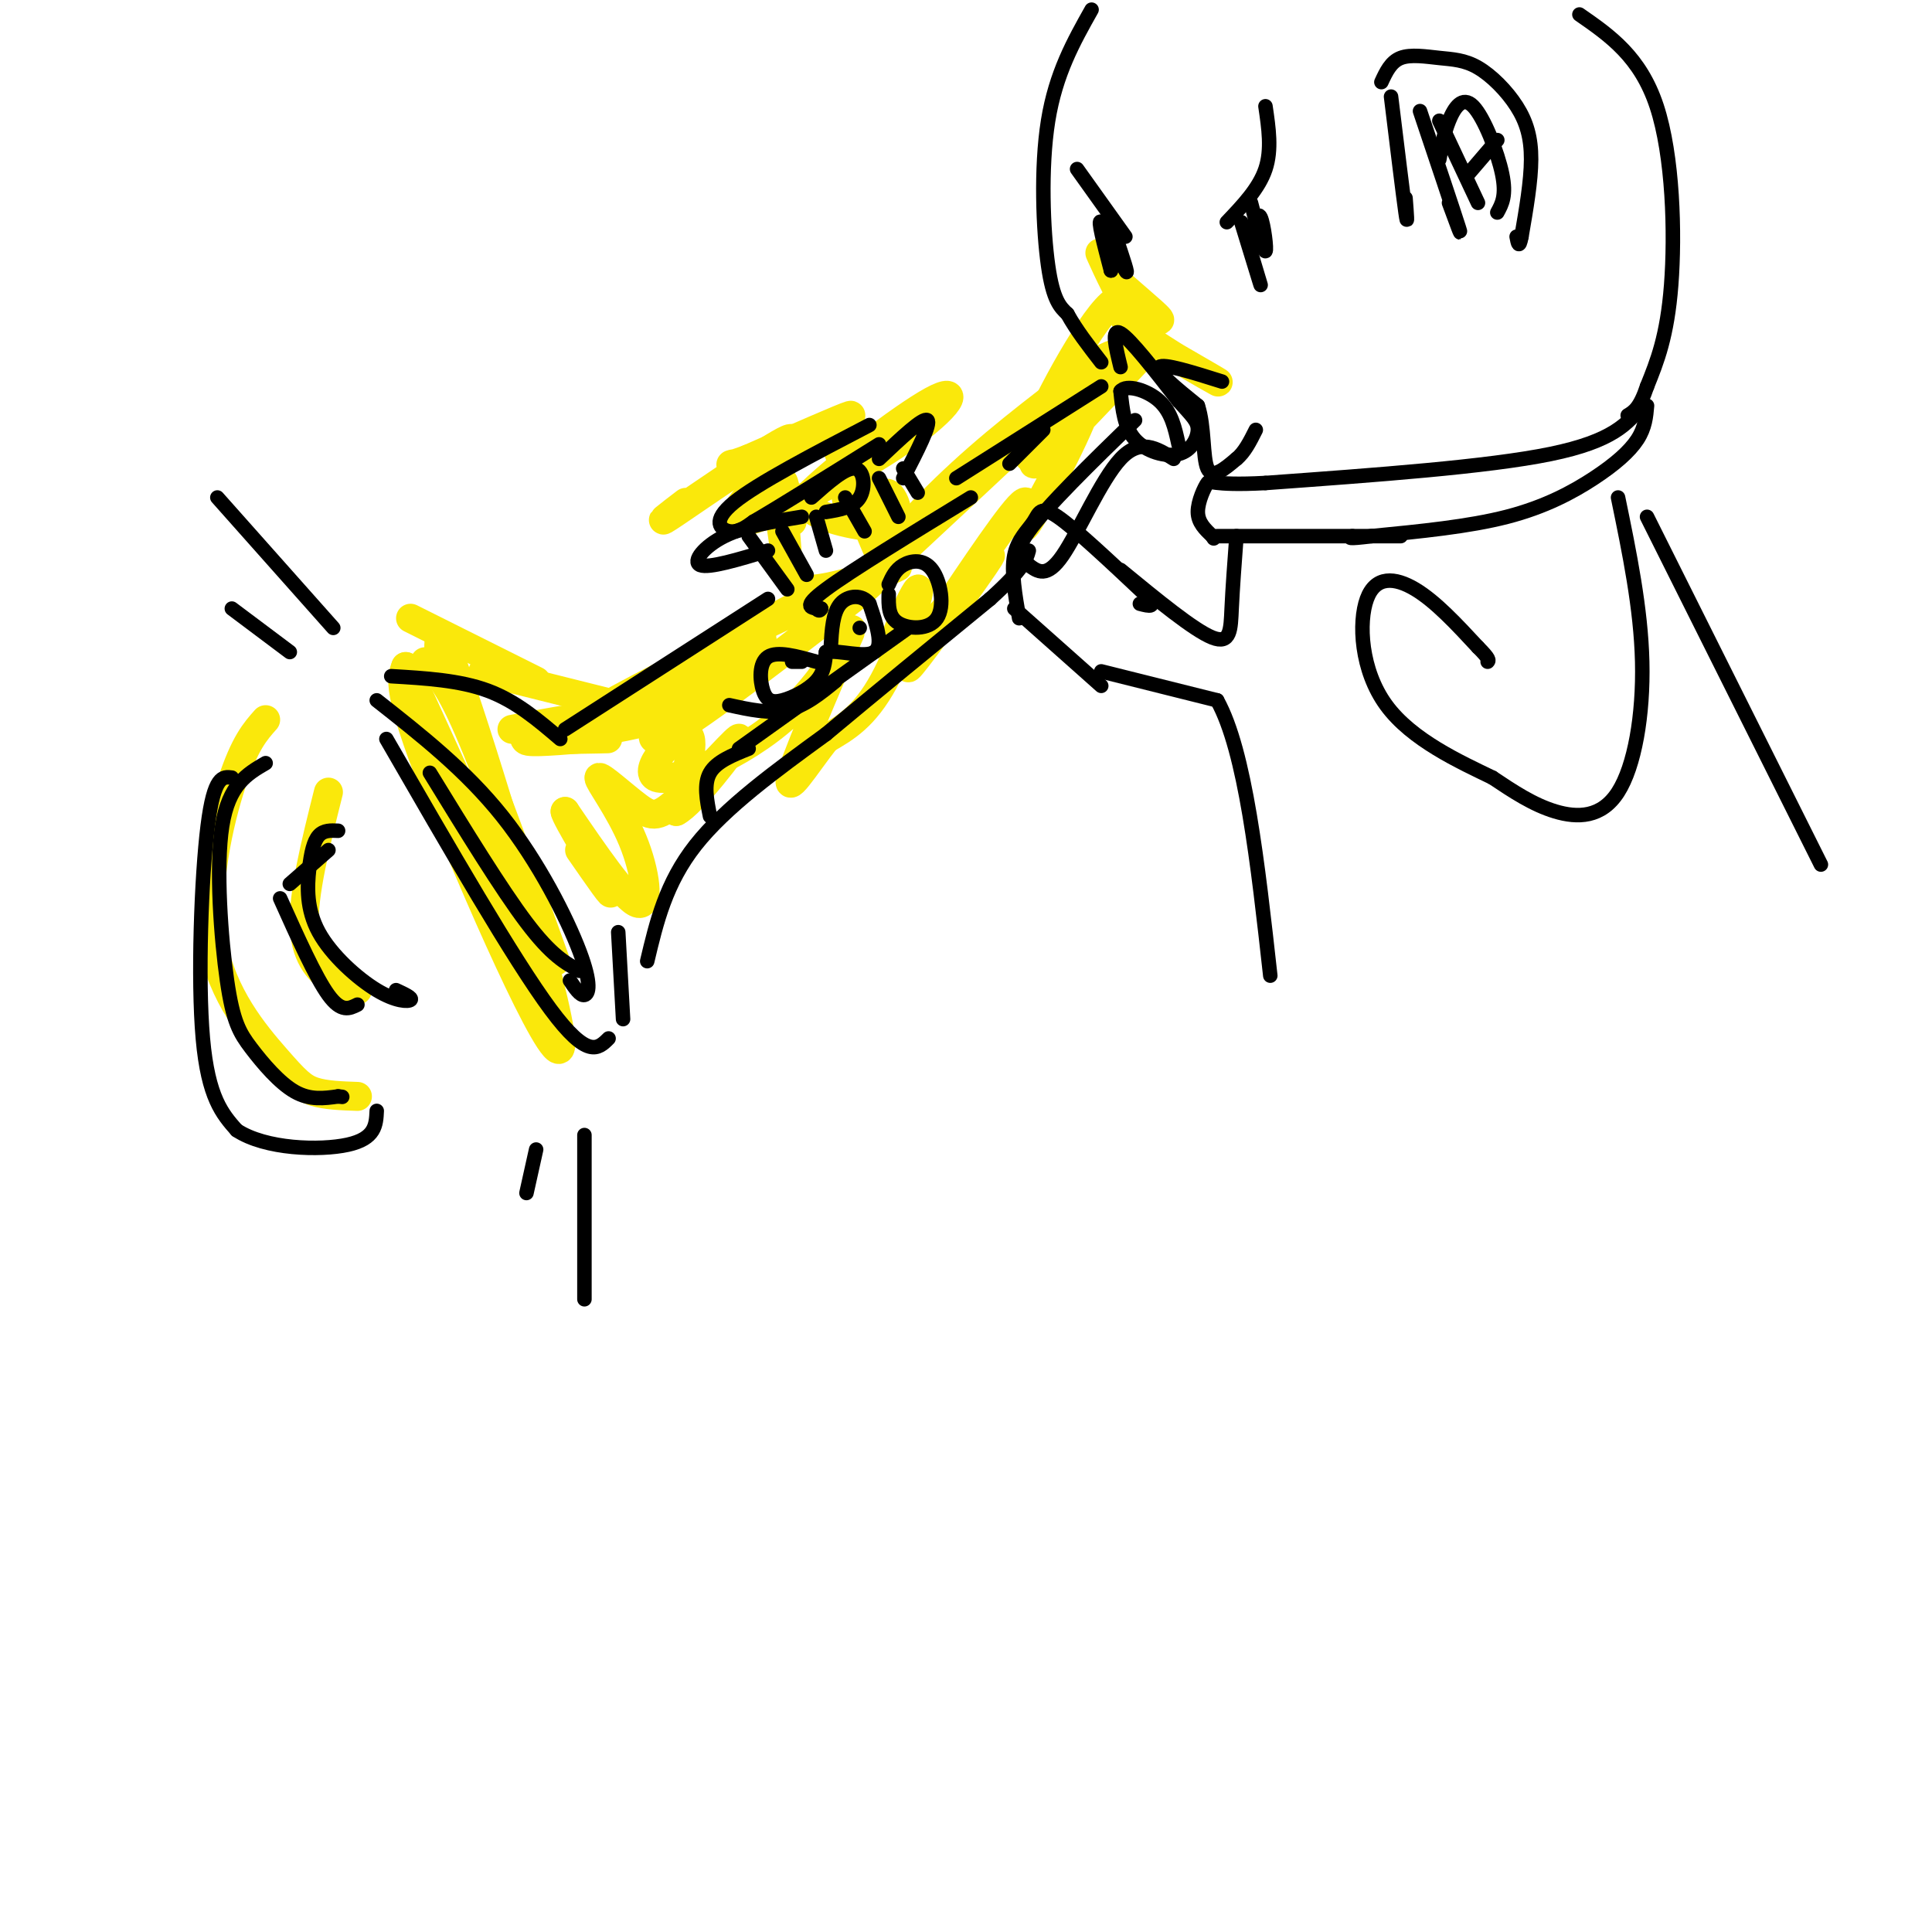 <svg viewBox='0 0 400 400' version='1.1' xmlns='http://www.w3.org/2000/svg' xmlns:xlink='http://www.w3.org/1999/xlink'><g fill='none' stroke='rgb(250,232,11)' stroke-width='6' stroke-linecap='round' stroke-linejoin='round'><path d='M84,138c-0.935,2.435 -1.869,4.869 6,25c7.869,20.131 24.542,57.958 26,54c1.458,-3.958 -12.298,-49.702 -19,-70c-6.702,-20.298 -6.351,-15.149 -6,-10'/><path d='M84,138c12.444,27.200 24.889,54.400 29,66c4.111,11.600 -0.111,7.600 -3,1c-2.889,-6.600 -4.444,-15.800 -6,-25'/><path d='M88,137c2.250,1.833 4.500,3.667 9,14c4.500,10.333 11.250,29.167 18,48'/><path d='M68,164c-2.667,10.644 -5.333,21.289 -5,28c0.333,6.711 3.667,9.489 6,11c2.333,1.511 3.667,1.756 5,2'/><path d='M55,149c-2.161,2.431 -4.322,4.861 -7,13c-2.678,8.139 -5.872,21.986 -4,33c1.872,11.014 8.812,19.196 13,24c4.188,4.804 5.625,6.230 8,7c2.375,0.770 5.687,0.885 9,1'/><path d='M85,128c0.000,0.000 26.000,13.000 26,13'/><path d='M100,139c0.000,0.000 28.000,7.000 28,7'/><path d='M106,151c6.844,-1.289 13.689,-2.578 13,-2c-0.689,0.578 -8.911,3.022 -10,4c-1.089,0.978 4.956,0.489 11,0'/><path d='M120,153c3.975,-0.026 8.413,-0.090 4,0c-4.413,0.090 -17.678,0.333 -15,0c2.678,-0.333 21.298,-1.244 32,-6c10.702,-4.756 13.486,-13.359 15,-16c1.514,-2.641 1.757,0.679 2,4'/><path d='M158,135c-11.037,5.341 -39.631,16.693 -37,14c2.631,-2.693 36.487,-19.432 51,-26c14.513,-6.568 9.684,-2.967 -2,6c-11.684,8.967 -30.223,23.299 -34,24c-3.777,0.701 7.206,-12.228 17,-20c9.794,-7.772 18.397,-10.386 27,-13'/><path d='M180,120c5.982,-2.758 7.439,-3.152 4,-2c-3.439,1.152 -11.772,3.848 -16,4c-4.228,0.152 -4.351,-2.242 -5,-7c-0.649,-4.758 -1.825,-11.879 -3,-19'/><path d='M160,96c0.298,2.845 2.542,19.458 3,21c0.458,1.542 -0.869,-11.988 -1,-16c-0.131,-4.012 0.935,1.494 2,7'/><path d='M174,91c0.622,7.333 1.244,14.667 2,15c0.756,0.333 1.644,-6.333 2,-8c0.356,-1.667 0.178,1.667 0,5'/><path d='M142,104c-3.643,2.780 -7.286,5.560 -2,2c5.286,-3.560 19.500,-13.458 23,-15c3.500,-1.542 -3.714,5.274 -6,8c-2.286,2.726 0.357,1.363 3,0'/><path d='M173,92c4.928,12.841 9.856,25.681 11,26c1.144,0.319 -1.498,-11.884 -1,-15c0.498,-3.116 4.134,2.853 2,5c-2.134,2.147 -10.038,0.470 -14,-1c-3.962,-1.470 -3.981,-2.735 -4,-4'/><path d='M167,103c5.078,-5.314 19.774,-16.598 26,-20c6.226,-3.402 3.983,1.077 -6,8c-9.983,6.923 -27.707,16.289 -33,17c-5.293,0.711 1.844,-7.232 9,-13c7.156,-5.768 14.330,-9.362 13,-9c-1.330,0.362 -11.165,4.681 -21,9'/><path d='M155,95c-4.200,1.622 -4.200,1.178 -3,1c1.200,-0.178 3.600,-0.089 6,0'/><path d='M187,114c17.571,-16.369 35.143,-32.738 33,-31c-2.143,1.738 -24.000,21.583 -31,27c-7.000,5.417 0.857,-3.595 10,-12c9.143,-8.405 19.571,-16.202 30,-24'/><path d='M229,74c4.407,-2.479 0.425,3.323 -5,10c-5.425,6.677 -12.293,14.228 -11,9c1.293,-5.228 10.749,-23.236 16,-29c5.251,-5.764 6.298,0.718 5,0c-1.298,-0.718 -4.942,-8.634 -6,-11c-1.058,-2.366 0.471,0.817 2,4'/><path d='M230,57c2.892,2.811 9.123,7.839 10,9c0.877,1.161 -3.600,-1.544 -6,-2c-2.400,-0.456 -2.723,1.339 2,5c4.723,3.661 14.492,9.189 16,10c1.508,0.811 -5.246,-3.094 -12,-7'/><path d='M236,74c-10.928,11.600 -21.856,23.199 -22,22c-0.144,-1.199 10.498,-15.198 11,-13c0.502,2.198 -9.134,20.592 -12,25c-2.866,4.408 1.038,-5.169 -1,-4c-2.038,1.169 -10.019,13.085 -18,25'/><path d='M194,129c-4.933,7.149 -8.264,12.521 -4,7c4.264,-5.521 16.123,-21.935 15,-21c-1.123,0.935 -15.229,19.220 -19,21c-3.771,1.780 2.792,-12.944 4,-14c1.208,-1.056 -2.941,11.555 -7,19c-4.059,7.445 -8.030,9.722 -12,12'/><path d='M171,153c-4.257,5.408 -8.899,12.927 -7,7c1.899,-5.927 10.337,-25.301 12,-29c1.663,-3.699 -3.451,8.277 -13,17c-9.549,8.723 -23.532,14.195 -27,13c-3.468,-1.195 3.581,-9.056 6,-9c2.419,0.056 0.210,8.028 -2,16'/><path d='M140,168c3.259,-1.582 12.406,-13.537 13,-15c0.594,-1.463 -7.364,7.564 -12,12c-4.636,4.436 -5.949,4.280 -9,2c-3.051,-2.280 -7.838,-6.683 -8,-6c-0.162,0.683 4.303,6.453 7,13c2.697,6.547 3.628,13.871 1,13c-2.628,-0.871 -8.814,-9.935 -15,-19'/><path d='M117,168c-0.067,0.956 7.267,12.844 9,16c1.733,3.156 -2.133,-2.422 -6,-8'/></g>
<g fill='none' stroke='rgb(0,0,0)' stroke-width='3' stroke-linecap='round' stroke-linejoin='round'><path d='M78,145c9.226,7.262 18.452,14.524 26,24c7.548,9.476 13.417,21.167 16,28c2.583,6.833 1.881,8.810 1,9c-0.881,0.190 -1.940,-1.405 -3,-3'/><path d='M89,160c7.417,12.083 14.833,24.167 20,31c5.167,6.833 8.083,8.417 11,10'/><path d='M80,153c13.167,22.833 26.333,45.667 34,56c7.667,10.333 9.833,8.167 12,6'/><path d='M129,211c0.000,0.000 -1.000,-18.000 -1,-18'/><path d='M81,140c7.083,0.417 14.167,0.833 20,3c5.833,2.167 10.417,6.083 15,10'/><path d='M117,151c0.000,0.000 42.000,-27.000 42,-27'/><path d='M155,111c0.000,0.000 8.000,11.000 8,11'/><path d='M162,110c0.000,0.000 5.000,9.000 5,9'/><path d='M159,114c-6.111,1.844 -12.222,3.689 -14,3c-1.778,-0.689 0.778,-3.911 5,-6c4.222,-2.089 10.111,-3.044 16,-4'/><path d='M168,103c3.533,-3.133 7.067,-6.267 9,-6c1.933,0.267 2.267,3.933 1,6c-1.267,2.067 -4.133,2.533 -7,3'/><path d='M169,107c0.000,0.000 2.000,7.000 2,7'/><path d='M175,103c0.000,0.000 4.000,7.000 4,7'/><path d='M182,99c0.000,0.000 4.000,8.000 4,8'/><path d='M187,97c0.000,0.000 3.000,5.000 3,5'/><path d='M187,99c2.917,-5.667 5.833,-11.333 5,-12c-0.833,-0.667 -5.417,3.667 -10,8'/><path d='M180,88c-11.600,6.044 -23.200,12.089 -28,16c-4.800,3.911 -2.800,5.689 -1,6c1.800,0.311 3.400,-0.844 5,-2'/><path d='M156,108c5.167,-3.000 15.583,-9.500 26,-16'/><path d='M201,103c-12.417,7.583 -24.833,15.167 -30,19c-5.167,3.833 -3.083,3.917 -1,4'/><path d='M170,126c-0.333,0.667 -0.667,0.333 -1,0'/><path d='M173,141c-3.167,2.583 -6.333,5.167 -10,6c-3.667,0.833 -7.833,-0.083 -12,-1'/><path d='M169,137c-4.045,-1.132 -8.089,-2.265 -10,-1c-1.911,1.265 -1.687,4.927 -1,7c0.687,2.073 1.839,2.558 4,2c2.161,-0.558 5.332,-2.159 7,-4c1.668,-1.841 1.834,-3.920 2,-6'/><path d='M171,135c2.578,-0.489 8.022,1.289 10,0c1.978,-1.289 0.489,-5.644 -1,-10'/><path d='M180,125c-1.400,-1.956 -4.400,-1.844 -6,0c-1.600,1.844 -1.800,5.422 -2,9'/><path d='M184,123c-0.048,2.360 -0.096,4.721 2,6c2.096,1.279 6.335,1.477 8,-1c1.665,-2.477 0.756,-7.628 -1,-10c-1.756,-2.372 -4.359,-1.963 -6,-1c-1.641,0.963 -2.321,2.482 -3,4'/><path d='M164,137c0.000,0.000 2.000,0.000 2,0'/><path d='M178,130c0.000,0.000 0.000,0.000 0,0'/><path d='M153,155c0.000,0.000 35.000,-25.000 35,-25'/><path d='M155,155c-3.333,1.333 -6.667,2.667 -8,5c-1.333,2.333 -0.667,5.667 0,9'/><path d='M134,199c1.917,-8.083 3.833,-16.167 10,-24c6.167,-7.833 16.583,-15.417 27,-23'/><path d='M171,152c10.167,-8.500 22.083,-18.250 34,-28'/><path d='M205,124c7.000,-6.333 7.500,-8.167 8,-10'/><path d='M209,96c0.000,0.000 7.000,-7.000 7,-7'/><path d='M198,99c0.000,0.000 30.000,-19.000 30,-19'/><path d='M232,76c-1.000,-4.083 -2.000,-8.167 0,-7c2.000,1.167 7.000,7.583 12,14'/><path d='M244,83c2.871,3.206 4.048,4.220 4,6c-0.048,1.780 -1.321,4.325 -4,5c-2.679,0.675 -6.766,-0.522 -9,-3c-2.234,-2.478 -2.617,-6.239 -3,-10'/><path d='M232,81c1.133,-1.511 5.467,-0.289 8,2c2.533,2.289 3.267,5.644 4,9'/><path d='M243,95c-3.467,-2.178 -6.933,-4.356 -11,0c-4.067,4.356 -8.733,15.244 -12,20c-3.267,4.756 -5.133,3.378 -7,2'/><path d='M213,117c-2.067,-0.222 -3.733,-1.778 0,-7c3.733,-5.222 12.867,-14.111 22,-23'/><path d='M70,172c-1.485,-0.068 -2.969,-0.136 -4,1c-1.031,1.136 -1.608,3.476 -2,7c-0.392,3.524 -0.600,8.233 2,13c2.600,4.767 8.008,9.591 12,12c3.992,2.409 6.569,2.403 7,2c0.431,-0.403 -1.285,-1.201 -3,-2'/><path d='M68,176c0.000,0.000 -8.000,7.000 -8,7'/><path d='M58,186c3.667,8.167 7.333,16.333 10,20c2.667,3.667 4.333,2.833 6,2'/><path d='M55,158c-3.823,2.225 -7.646,4.450 -9,13c-1.354,8.550 -0.239,23.426 1,32c1.239,8.574 2.603,10.847 5,14c2.397,3.153 5.828,7.187 9,9c3.172,1.813 6.086,1.407 9,1'/><path d='M70,227c1.500,0.167 0.750,0.083 0,0'/><path d='M48,161c-1.844,-0.244 -3.689,-0.489 -5,10c-1.311,10.489 -2.089,31.711 -1,44c1.089,12.289 4.044,15.644 7,19'/><path d='M49,234c5.933,3.933 17.267,4.267 23,3c5.733,-1.267 5.867,-4.133 6,-7'/><path d='M45,103c0.000,0.000 24.000,27.000 24,27'/><path d='M48,126c0.000,0.000 12.000,9.000 12,9'/><path d='M111,238c0.000,0.000 -2.000,9.000 -2,9'/><path d='M121,235c0.000,0.000 0.000,34.000 0,34'/><path d='M226,2c-3.711,6.600 -7.422,13.200 -9,23c-1.578,9.800 -1.022,22.800 0,30c1.022,7.200 2.511,8.600 4,10'/><path d='M221,65c1.833,3.333 4.417,6.667 7,10'/><path d='M327,3c6.311,4.378 12.622,8.756 16,19c3.378,10.244 3.822,26.356 3,37c-0.822,10.644 -2.911,15.822 -5,21'/><path d='M341,80c-1.500,4.500 -2.750,5.250 -4,6'/><path d='M288,20c1.250,10.250 2.500,20.500 3,24c0.500,3.500 0.250,0.250 0,-3'/><path d='M286,17c0.970,-2.101 1.939,-4.202 4,-5c2.061,-0.798 5.212,-0.294 8,0c2.788,0.294 5.211,0.378 8,2c2.789,1.622 5.943,4.783 8,8c2.057,3.217 3.016,6.491 3,11c-0.016,4.509 -1.008,10.255 -2,16'/><path d='M315,49c-0.500,2.667 -0.750,1.333 -1,0'/><path d='M294,23c3.500,10.417 7.000,20.833 8,24c1.000,3.167 -0.500,-0.917 -2,-5'/><path d='M298,33c0.464,-2.673 0.929,-5.345 2,-8c1.071,-2.655 2.750,-5.292 5,-3c2.250,2.292 5.071,9.512 6,14c0.929,4.488 -0.036,6.244 -1,8'/><path d='M298,25c0.000,0.000 8.000,17.000 8,17'/><path d='M304,36c0.000,0.000 6.000,-7.000 6,-7'/><path d='M253,79c-6.083,-1.917 -12.167,-3.833 -13,-3c-0.833,0.833 3.583,4.417 8,8'/><path d='M248,84c1.422,4.222 0.978,10.778 2,13c1.022,2.222 3.511,0.111 6,-2'/><path d='M256,95c1.667,-1.333 2.833,-3.667 4,-6'/><path d='M262,22c0.667,4.500 1.333,9.000 0,13c-1.333,4.000 -4.667,7.500 -8,11'/><path d='M223,35c0.000,0.000 10.000,14.000 10,14'/><path d='M257,46c2.044,6.667 4.089,13.333 4,13c-0.089,-0.333 -2.311,-7.667 -3,-10c-0.689,-2.333 0.156,0.333 1,3'/><path d='M231,49c1.444,4.289 2.889,8.578 2,7c-0.889,-1.578 -4.111,-9.022 -5,-10c-0.889,-0.978 0.556,4.511 2,10'/><path d='M230,56c0.167,0.500 -0.417,-3.250 -1,-7'/><path d='M259,42c1.333,5.089 2.667,10.178 3,10c0.333,-0.178 -0.333,-5.622 -1,-7c-0.667,-1.378 -1.333,1.311 -2,4'/><path d='M341,84c-0.196,2.268 -0.393,4.536 -2,7c-1.607,2.464 -4.625,5.125 -9,8c-4.375,2.875 -10.107,5.964 -18,8c-7.893,2.036 -17.946,3.018 -28,4'/><path d='M284,111c-5.333,0.667 -4.667,0.333 -4,0'/><path d='M340,84c-3.000,3.667 -6.000,7.333 -19,10c-13.000,2.667 -36.000,4.333 -59,6'/><path d='M262,100c-11.690,0.631 -11.417,-0.792 -12,0c-0.583,0.792 -2.024,3.798 -2,6c0.024,2.202 1.512,3.601 3,5'/><path d='M251,111c0.500,0.833 0.250,0.417 0,0'/><path d='M252,111c0.000,0.000 38.000,0.000 38,0'/><path d='M335,103c2.369,11.476 4.738,22.952 5,34c0.262,11.048 -1.583,21.667 -5,27c-3.417,5.333 -8.405,5.381 -13,4c-4.595,-1.381 -8.798,-4.190 -13,-7'/><path d='M309,161c-6.633,-3.217 -16.716,-7.759 -22,-15c-5.284,-7.241 -5.769,-17.180 -4,-22c1.769,-4.820 5.791,-4.520 10,-2c4.209,2.520 8.604,7.260 13,12'/><path d='M306,134c2.500,2.500 2.250,2.750 2,3'/><path d='M211,128c-0.833,-4.827 -1.667,-9.655 -1,-13c0.667,-3.345 2.833,-5.208 4,-7c1.167,-1.792 1.333,-3.512 5,-1c3.667,2.512 10.833,9.256 18,16'/><path d='M237,123c2.833,3.000 0.917,2.500 -1,2'/><path d='M210,126c0.000,0.000 18.000,16.000 18,16'/><path d='M232,118c7.600,6.244 15.200,12.489 19,14c3.800,1.511 3.800,-1.711 4,-6c0.200,-4.289 0.600,-9.644 1,-15'/><path d='M228,139c0.000,0.000 24.000,6.000 24,6'/><path d='M252,145c5.833,10.500 8.417,33.750 11,57'/><path d='M341,107c0.000,0.000 36.000,72.000 36,72'/></g>
</svg>